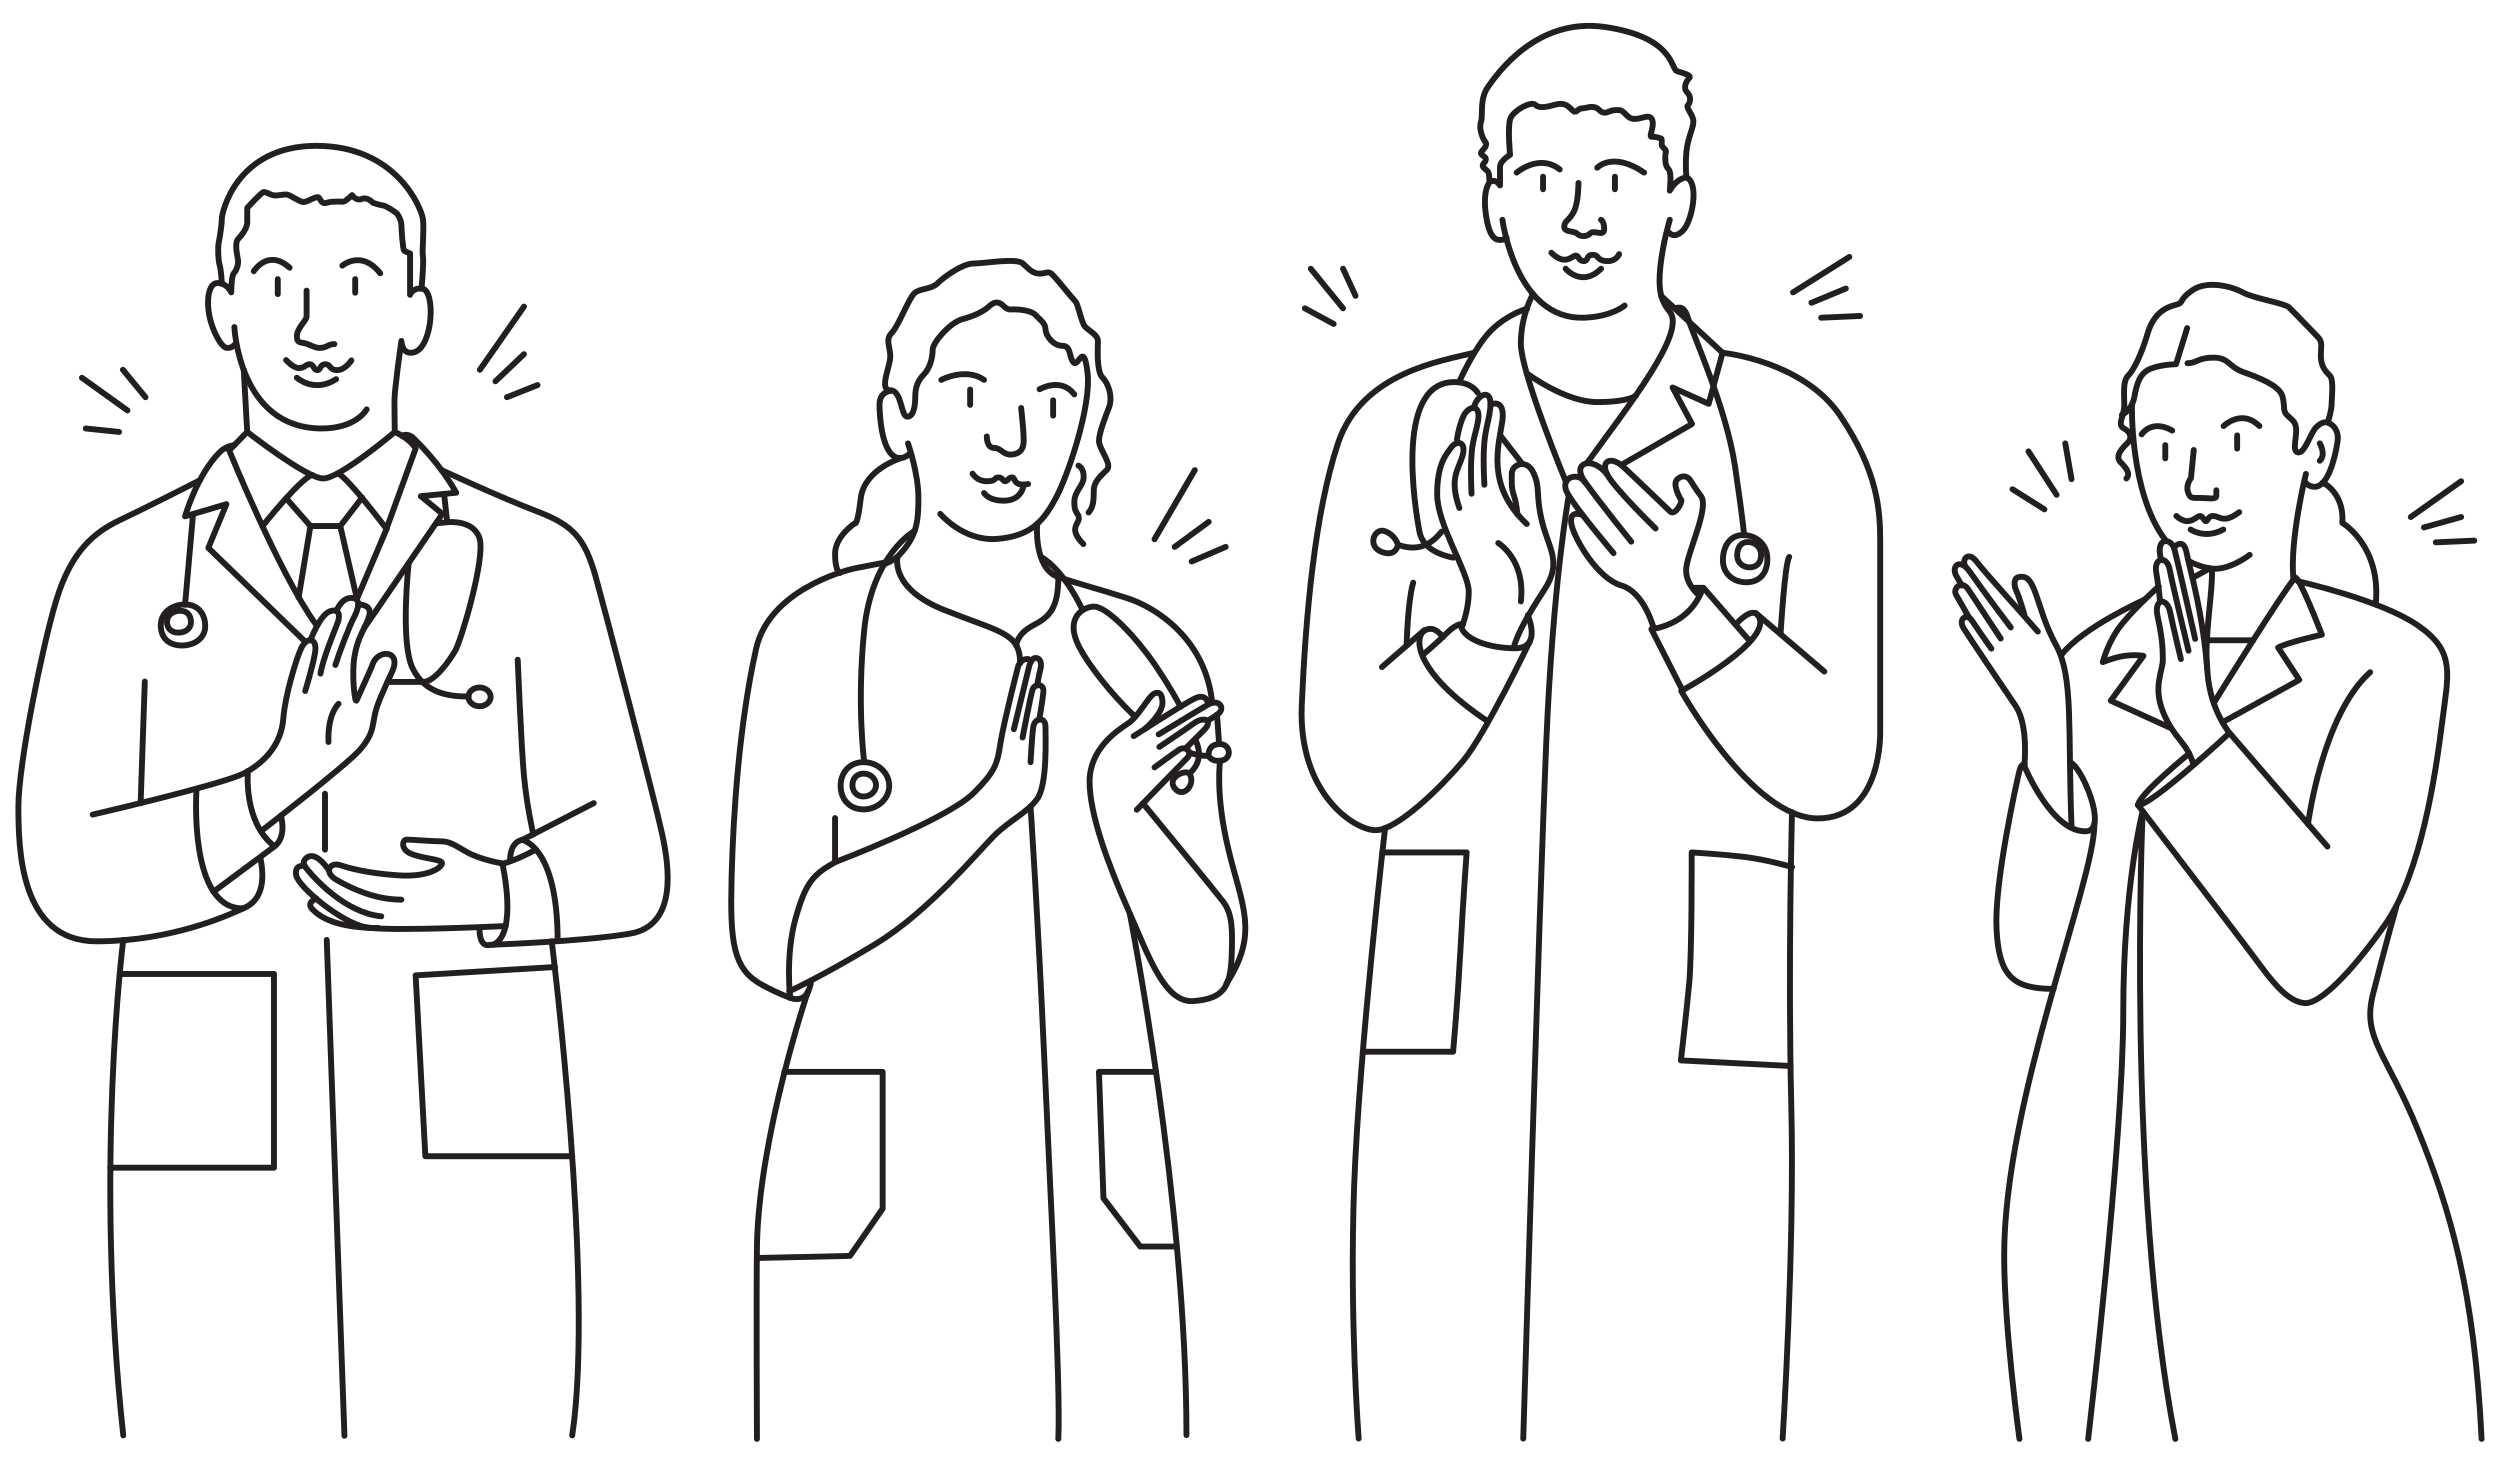 <?xml version="1.0" encoding="UTF-8"?>
<svg xmlns="http://www.w3.org/2000/svg" class="hs-clapping-01" version="1.1" viewBox="0 0 720 420" xml:space="preserve">
<style type="text/css">
	.st0{fill:none;stroke:#231F20;stroke-width:1.7;stroke-linecap:round;stroke-linejoin:round;stroke-miterlimit:10;}
</style>
<path class="st0" d="m67.5 94.2s1.3 29.2 25.1 29.2c10.1 0 13-5.5 13-5.5"></path>
<path class="st0" d="m70.2 106.5 1 17.9-5.2 5.3s14.5 35.7 25.1 50.3"></path>
<path class="st0" d="m63.9 81.7s-0.2-3.8-0.6-5.2c-0.5-1.5-0.6-5.3-0.3-6.7 0.3-1.3 0.9-5.3 0.9-6.9s4.1-20.9 27.2-20.9 30.3 18 30.7 21.1-0.3 9 0 10.8-0.4 9.2-0.4 9.2"></path>
<path class="st0" d="m73.1 78.1s4.1-6.6 10.3-1"></path>
<path class="st0" d="m98.6 76.5s5.5-4.7 10.9 2.2"></path>
<line class="st0" x1="80" x2="80" y1="80.4" y2="84.7"></line>
<line class="st0" x1="102.3" x2="102.3" y1="80.4" y2="84.3"></line>
<path class="st0" d="m88.3 83.7v7.4c0 1.3-2.8 3.3-2.8 5.8 0 2.2 1.5 1.6 2.8 2.1s2.6 1.2 3.7 1.2c2.3 0 2.3-1.1 4.3-1.1"></path>
<path class="st0" d="m82.4 103.7s2 2.3 3.7 2.3 1.9-1.1 3.1-1.1 1.1 1.7 2.2 1.7c1 0 0.7-1.7 2.3-1.7s1.1 1.7 3.4 1.7 4.1-2.8 4.1-2.8"></path>
<path class="st0" d="m85.5 108.8s5 4.5 11.3 0.4"></path>
<path class="st0" d="m71.2 124.4s17.1 13.4 21.9 13.4 20.6-13.4 20.6-13.4-0.1-5.4-0.1-8.9 2-17.3 2-17.3 0.1 4.1 3.5 3.3c5.6-1.2 6.5-18 2.4-18.4-2.8-0.2-3.4 1.8-3.4 1.8v-11.9s-1.3-0.5-1.7-0.8-0.8-6.4-0.8-7.5-0.8-2.6-1.2-3.1-3.4-2.4-4-2.4-3-0.8-3-0.8-1.6-1.8-3.2-1.1-2.8-1.1-2.8-1.1-1.9 1.9-2.6 1.9c-0.6 0-3.2-0.2-4.7 0.3s-1.7-0.9-2.3-1.5-3.3 1.3-4.4 1.3-4-2.2-4.9-2.2-2.3 0.3-3.3 0.3-2.5-1-3.2-1-4.8 4.6-4.8 4.6 0 2.8 0 4.2c0 1.5-1.5 3.6-2.6 4.7s-0.3 4.6-0.1 5.8c0.3 1.2-0.3 3.2-1.1 4s-0.8 5.6-0.8 5.6-1.2-2.7-3.9-2.7-3.3 5.1-2.4 9.5 3.5 9.2 5.1 9.2 2-0.8 2-0.8"></path>
<path class="st0" d="m113.7 124.4s4.3 1.8 6 4.8l-8.4 23.1s-12-15.9-14.1-15.9"></path>
<path class="st0" d="m115.8 125.5s1.7-1 3.4 0.8c1.8 1.8 7.7 7.6 12.2 15.6l-10.2 1 6.2 5.1-22.4 32.7"></path>
<path class="st0" d="m75.6 151.5s11-13.8 14.3-14.7"></path>
<polyline class="st0" points="82.4 143.5 89.4 151.5 86 172.1"></polyline>
<polyline class="st0" points="104.3 143.3 98 151.5 102.8 172.5 111.4 152.2"></polyline>
<line class="st0" x1="89.4" x2="98" y1="151.5" y2="151.5"></line>
<line class="st0" x1="41.9" x2="35.4" y1="114.4" y2="106.5"></line>
<line class="st0" x1="36.7" x2="23.6" y1="118.2" y2="108.8"></line>
<line class="st0" x1="34.3" x2="24.7" y1="124.4" y2="123.4"></line>
<line class="st0" x1="138.2" x2="150.9" y1="106.5" y2="88.3"></line>
<path class="st0" d="m142.7 109.8c0.8-0.8 8.2-7.8 8.2-7.8"></path>
<line class="st0" x1="146" x2="154.8" y1="114.4" y2="110.9"></line>
<path class="st0" d="m67.5 128.2s-2.4 0.2-4.2 2c-6.6 6.6-10 18.5-10 18.5l11.9-3.5-5.2 12.6 27.9 27"></path>
<path class="st0" d="m57.6 138.3s-15.5 7.9-23.1 11.5-14.1 9.2-18.3 23.1-10.9 47.6-10.9 59.3c0 11.6 0.2 38.9 22.5 38.9s39-8 42.7-9.7c3.8-1.7 6.2-5.9 4.5-14.3"></path>
<line class="st0" x1="41.7" x2="40.5" y1="196.3" y2="231.3"></line>
<path class="st0" d="m26.7 234.6s37.5-8.7 43.6-11.9c5.4-2.8 10.7-7.9 11.3-15.8 0.5-6.6 3.7-17.1 5.1-20.1 1.6-3.5 4.6-3.2 4.1 0.8-0.6 4-2.9 11.4-2.9 11.4"></path>
<path class="st0" d="m89.4 184.4s2.7-7.2 5.5-8.3 3.1 1.2 2.4 3.1-4.3 10.4-5 14.8"></path>
<path class="st0" d="m96.9 176s1.3-3.8 4.3-3.8 2 3.3 0.7 5.7c-1.2 2.2-4.4 10.6-5.3 13.6"></path>
<path class="st0" d="m103.2 174.1s4.2-0.2 3.1 3.4c-1.1 3.5-3.3 5.9-4.2 11.5-0.9 5.2 0.1 13.9 0.6 12.7s4.3-9.3 4.6-10.4c1.6-4.5 8.4-4 5.7 2-2.7 5.9-4.5 9.6-5.1 12.8-0.7 3.2-0.4 5.4-4.2 9.8s-28.3 23.3-28.3 23.3"></path>
<path class="st0" d="m97.5 202.7s-3.2 2.8-2.9 11"></path>
<path class="st0" d="m56.6 227.2s-2.5 34.8 13.5 34.4"></path>
<path class="st0" d="m61.5 256.8 17.5-13s3.6-2.1 1.9-8.9"></path>
<path class="st0" d="m71.4 222.1s-1.4 14.7 7.6 21.6"></path>
<line class="st0" x1="55.6" x2="53.3" y1="148.1" y2="174.1"></line>
<path class="st0" d="m59.1 180.4c0 3.3-3 5.5-6.7 5.5s-6.1-2.1-6.1-5.8 3.3-6 7-6 5.8 2.6 5.8 6.3z"></path>
<path class="st0" d="m55 179.2c0 1.8-1.6 3-3.6 3s-3.3-1.1-3.3-3.1 1.8-3.2 3.8-3.2 3.1 1.3 3.1 3.3z"></path>
<polyline class="st0" points="127.9 142.3 128.8 150.4 125.7 150.7"></polyline>
<path class="st0" d="m128.8 150.4s7.5-0.9 9.3 4.6-5.2 29.3-7 32.4-6 9-9.2 9-10.3 0-10.3 0"></path>
<path class="st0" d="m117.7 162.2s-2.5 22.7 1.1 30.2 10.9 8.2 16.1 8.2"></path>
<ellipse class="st0" cx="138.1" cy="200.7" rx="3.2" ry="2.7"></ellipse>
<path class="st0" d="m127.2 135.4s17 7.9 27.5 11.9 13.7 7.8 16.8 18.6c3 10.8 17.1 64.6 19.2 74.3s4.4 26.4-9.3 28.7-40.2 3.2-40.2 3.2-3.1 1.3-3.1-4.6"></path>
<path class="st0" d="m149.1 190s1 24.7 1.8 33.4 2.7 16.9 2.7 16.9"></path>
<path class="st0" d="m171 231.3-20.6 10.6s-3.5 0.2-3.5 6.1"></path>
<path class="st0" d="m150.4 241.9s10.2 1.7 10.2 29.1"></path>
<path class="st0" d="m154.3 244.7s-5.2 2.9-9.6 4.1c0 0 4.6 20.2-2.7 23.3"></path>
<line class="st0" x1="93.6" x2="93.6" y1="228.6" y2="244.7"></line>
<path class="st0" d="m144.8 248.7s-6.7-1.1-10.7-3.5-5.1-2.9-7.3-2.9-8.5-0.5-9.7-0.5-2 3 1.8 4.3 8.4 1.4 8.4 2.5-3.5 4.1-12.6 3.5-14.6-2.2-16.6-2.9c-3.1-1.1-5 2-1.2 4.2 4.5 2.6 11.2 5.7 18.7 5.7"></path>
<path class="st0" d="m94.7 250.6s-3.5-5.5-6.2-3.7c-2 1.4-0.6 2.8 0.5 4.1 1.6 1.9 10.4 11.9 20.8 12.9"></path>
<path class="st0" d="m87.7 249.4s-3-0.6-2.4 2.7 13.1 13.8 20.3 15 40-0.4 40-0.4"></path>
<path class="st0" d="m91.1 258.8s-3.2 1.1-1 3.2c2.2 2.2 6.7 5.2 18.9 5.3"></path>
<path class="st0" d="m35.5 270.7s-8.4 65.5 0 142.7"></path>
<line class="st0" x1="94.1" x2="99.2" y1="270.7" y2="413.5"></line>
<path class="st0" d="m158.9 271.1s12.4 99.3 5.9 142.3"></path>
<polyline class="st0" points="159.8 278.5 119.7 280.9 122.5 333 164.8 333"></polyline>
<polyline class="st0" points="34.5 280.5 78.9 280.5 78.9 336.3 31.8 336.3"></polyline>
<path class="st0" d="m270.8 148s6.7 8 16.4 7.2 13.3-5.1 16.9-11.8 10.3-26.8 9.1-36.1c-1.1-9.3-2.6-1.4-4-2.9-1.4-1.4-0.6-4.8-3.2-4.8-2.7 0-4.9-3-4.9-4.8s-1.8-2.9-3-4.2c-1.2-1.2-4.6-1.5-5.9-1.5s-1.9 0.3-3.2-1-2.6-1.3-4 0c-1.3 1.3-4.2 2.9-7.8 3.8-3.6 1-8.6 6.7-8.6 8.9s-0.8 5.3-2.5 7-2.5 3.7-2.5 6.3-0.4 5.9-2.3 5.9-1.5-7.6-4.9-7.6 0-6.9 0-9.7-1.5-4.9 0.4-6.8 4.9-9.9 6.5-11.4c1.5-1.5 4.9-1.1 6.7-2.9s7.2-5.7 10.3-5.7 12.5-1.7 14.3 0 2.9 2.9 4.8 2.9 2.5-1 3.8 0.4c1.3 1.3 5.6 6.7 6.5 7.6s1.7 6.3 2.9 7.4c1.1 1.1 3.6 2.3 3.6 4s-0.5 8.7 1.3 10.5 3 5.7 1.9 8.6-2.9 7.4-2.9 9.7 3.9 6.7 2.3 8.3-3.8 3.3-3.8 6-0.1 4.8-1.5 6.3"></path>
<path class="st0" d="m310.6 134.1s1.5 0.6 1.5 3.2c0 2.7-2.7 4-2.7 7.4s1.3 2.9 1.3 4.6-3.1 2.9 1.3 7.4"></path>
<path class="st0" d="m271.1 109.4s7-3.7 12.3 0"></path>
<path class="st0" d="m299.4 112.1s6.2-3.6 10 1.5"></path>
<line class="st0" x1="279.4" x2="279.4" y1="112.2" y2="116.6"></line>
<line class="st0" x1="303.3" x2="303.3" y1="115.3" y2="119.7"></line>
<path class="st0" d="m284.2 125.7s-0.1 3.3 2.1 3.3 2.7 2.5 5.8 1.8 2.7-3.6 2.7-5.1-0.7-8.2-0.7-8.2"></path>
<path class="st0" d="m256.4 112.6s-3.1 0.2-3.1 3.9 0.8 15.6 6 15.4c1.4 0 2.5-1.1 2.5-1.1"></path>
<path class="st0" d="m261.5 127.7s3 8.6 3 15.6-0.4 11.4-6 17c-0.9 0.9-3.6 2.1-3.6 2.1"></path>
<path class="st0" d="m256.4 161.7s-5.8 1.1-9.8 1.9c-4.2 0.8-25.1 6.8-28.8 23.1-4.8 21.3-6.6 46.7-7.1 65.9s0.5 26.5 8.7 31c4.9 2.7 8.3 3.8 8.3 3.8s5 2.3 5.9-4.9"></path>
<path class="st0" d="m227.6 287.4s-1.5-11.9 1.5-22.8c3-10.8 5.3-12.8 11.4-16.3v-12.7"></path>
<path class="st0" d="m263.4 152.9s-12.3 6.8-14.5 28.5 0 38.1 0 38.1"></path>
<path class="st0" d="m259.3 132s-10.4 3.2-11.4 11.5c-1 8.4-1.7 7.2-1.7 7.2s-5.7 3.7-5.7 8.8 1.4 5.5 1.4 5.5"></path>
<line class="st0" x1="332.5" x2="344.1" y1="155.3" y2="135.4"></line>
<line class="st0" x1="338.3" x2="348.1" y1="157.5" y2="150.3"></line>
<line class="st0" x1="343.2" x2="353" y1="161.7" y2="157.5"></line>
<path class="st0" d="m280.1 136.4s1.2 2.2 4.1 2.2 2-1.1 3.3-1.1 1.3 1.1 2 1.1 0.9-1.1 2-1.1 0.1 2.7 4.6 1.9"></path>
<path class="st0" d="m283.4 142c0.7 0.9 2.2 2.2 5.7 2.2 5.2 0 5.7-4.4 5.7-4.4"></path>
<path class="st0" d="m298.7 150.9s-1.1 12.8 6.1 15.3c7.3 2.4 11.5 3.4 19.9 6.1s22.6 11.9 24.4 30.1"></path>
<path class="st0" d="m256.1 226.3c0 3.7-3.3 6.8-7.4 6.8s-6.6-3-6.6-6.8c0-3.7 2.5-6.8 6.6-6.8s7.4 3.1 7.4 6.8z"></path>
<path class="st0" d="m252.3 226.1c0 1.8-1.6 3.3-3.6 3.3s-3.2-1.5-3.2-3.3 1.2-3.3 3.2-3.3 3.6 1.5 3.6 3.3z"></path>
<path class="st0" d="m240.5 248.3s32.4-12.3 40-20c6.1-6.1 6.7-8.2 7.6-14.1s5.1-22.2 5.1-22.2 0.6-2.2 2.7-2.2c0.3 0 0.7 0.2 0.9 0.3"></path>
<path class="st0" d="m292 210 4.3-17.7s0.6-3 2.1-2.8c1.7 0.2 1.5 2.4 1.2 3.4s-0.9 4.5-0.9 4.5"></path>
<path class="st0" d="m294.5 212.4s2.3-11.9 2.8-13.6c0.5-2 3.4-2.1 3.2 0.4s-1.2 8-1.2 8"></path>
<path class="st0" d="m296.8 219.5s0.4-7.7 0.8-10.2c0.4-2.6 3.5-3 3.5 0s0.6 16.7-2.4 20.8-7.9 6.1-12.5 10.7-18.9 21.9-34.1 31.1-24.8 13.6-24.8 13.6"></path>
<path class="st0" d="m258.5 160.4s-2.4 9 13.5 15.3c16 6.4 21.8 6.5 21.8 15.3"></path>
<path class="st0" d="m292.7 185.9s0-3.2 4.7-5.7 7.4-4.7 7.4-14.1"></path>
<path class="st0" d="m311.8 175.7c-6-12.5-12-15.3-12-15.3"></path>
<path class="st0" d="m342.7 216.8c2 0.7 3.5 0.9 5.4 0.9 0 0 0.7 1.7 3.4 1.4 3.5-0.4 3-5-0.4-4.8-3.2 0.2-3 2.9-3 2.9"></path>
<path class="st0" d="m340 203.5c-2.7-5-6.4-10.9-9.5-15-6.1-8.1-12.5-13.8-15.4-13.8-3 0-8.7 3.1-4.3 11.6 2.3 4.5 8.5 12.9 15.9 19.9"></path>
<path class="st0" d="m342.5 222.8c2.1 2.8-1.7 7.5-4.2 4.2-2.4-3.1 3.2-5.5 4.2-4.2 0 0 3.9-2.8 2.5-7.8-0.1-0.5-0.4-1.1-0.6-1.8"></path>
<path class="st0" d="m327.4 233.2s12.8-13.2 14.5-14.9-0.5-3.6-2.3-2.4-7.1 5.1-7.1 5.1"></path>
<path class="st0" d="m341.5 215.5 5.3-5.3c2.7-2.7 0-4.1-3.1-1.8-2.3 1.7-9.8 6.7-9.8 6.7"></path>
<path class="st0" d="m333.7 211.5s11.3-6.9 14.1-8.5c3.2-2 5.4 1 2.8 2.8-2.5 1.7-3 1.8-3 1.8"></path>
<path class="st0" d="m326.5 212s13.9-9 17.5-10.8 4 1.6 4 1.6"></path>
<path class="st0" d="m329.9 209.8s5-4.3 4.9-7.5c-0.1-2.4-0.8-3.2-2.3-2.6-1.6 0.6-4.6 6.7-7.7 8.7-3 2-11 7.2-11 16.7s5.4 24 11.2 37.1 10.4 26.9 18.9 26.1c8.5-0.7 10.4-4.1 10.8-12.5 0.3-7.9 0.3-12.6-2.5-16.2-2.1-2.8-23-28.2-23-28.2"></path>
<line class="st0" x1="350.5" x2="351.1" y1="205.8" y2="214.3"></line>
<path class="st0" d="m351.4 219.1s-1.5 9.4 2.4 25.6c3.9 16.3 8.9 24-0.6 38.6"></path>
<path class="st0" d="m296.8 232.3s2.2 33 3.9 71.4 4.8 94.9 4.1 110.7"></path>
<path class="st0" d="m325.4 263.2s16.3 82.7 16.3 150.1"></path>
<polyline class="st0" points="332.9 308.7 316.5 308.7 317.8 345.1 328.4 359 338.9 359"></polyline>
<path class="st0" d="m232.7 285.5s-14.2 41.8-14.7 73.5c-0.2 14.6 0 55.4 0 55.4"></path>
<polyline class="st0" points="218 362.3 244.8 361.7 254.2 348.1 254.2 308.7 225.9 308.7"></polyline>
<path class="st0" d="m432 53.4s-0.8-1.3-1.8-1.3-1.3 0.3-1.3-0.9-0.2-1.7-0.7-2.1c-0.4-0.4-1.7-1.2-1-1.9s1-1.5 0.4-2c-0.5-0.5-1.7-0.8-0.7-1.8s1.4-1.9 0.9-2.5c-0.6-0.6-2-3.7-1.3-5.7s-0.5-6.5 2-10.1 14-20.3 33.9-17.3 18.7 12.1 20.6 12.7 4.3 1.2 3.5 2-1.9 2.8-0.6 4.1 0.9 3 0.2 3.7 1.6 2.8 1.6 4.7-1.6 4.6-2 8.6 0 7.5 0 7.5-2.6 0-4.8 3.8c0 0 0.6-5.2-0.3-6.1-1-1-1-2.3-1-3.7s0.6-1.4-0.3-2.3c-1-1-0.7-1.1-0.7-2.1s-0.1-0.8-1.6-1.2-2 0.7-1.3-1.9 0.2-4-1.2-4-4 1.6-5.8-0.2-1.7-1.7-3.5-1.7-2.9 1.7-4.6 0-3.5-0.5-4.9-0.5c-1.5 0-1.6 1.8-2.9 0.5s-2.3-2.2-4.7-1.6c-2.3 0.6-4.7 1.3-5.9 0.1s-6.3 1.6-7.2 3.9-0.1 10.5-0.1 10.5-2.9 1.7-2.9 3.5 0 5.3 0 5.3z"></path>
<path class="st0" d="m436.8 49.7s6.5-5.6 12.4-0.9"></path>
<path class="st0" d="m460 48.3s4.4-4.8 13.5 1.4"></path>
<line class="st0" x1="444.4" x2="444.4" y1="50.9" y2="54.5"></line>
<line class="st0" x1="465.1" x2="465.1" y1="50.9" y2="54.5"></line>
<path class="st0" d="m454.6 52.7s0 5.6-1.3 8.2-2.8 2.7-2.8 4.4 2.8 1.1 3.7 2 2.7 1 3.8-0.1 4 1.1 4-1.2-0.9-2.7-0.9-2.7"></path>
<path class="st0" d="m429.3 52.1s-2.4 2-1.4 9.4 3 7.6 4.2 7.6 1.8-0.6 1.8-0.6"></path>
<path class="st0" d="m480.7 67s1.4 2 4-0.6 4.8-13.7 1-15.3"></path>
<path class="st0" d="m432.7 63.3s3.8 28.9 23.5 28.2c8.1-0.3 11.7-3.5 11.7-3.5"></path>
<path class="st0" d="m480.9 63.3s-2 6.7-2.7 13.3c-0.7 6.7 0 9.9 2.7 13.2 4.9 6-12.2 27.4-23.8 43.5"></path>
<path class="st0" d="m446.8 72.8s1.9 2 3.7 2 2.6-1.2 3.4-1.2 0.7 1.6 2.2 1.6 0.6-1.8 2.6-1.8 1 1.8 4.4 1.8c2.4 0 3.2-2 3.2-2"></path>
<path class="st0" d="m450.9 77.4s4.7 5.5 10.2 0"></path>
<line class="st0" x1="375.8" x2="384.1" y1="88.8" y2="93.3"></line>
<line class="st0" x1="377.5" x2="386.8" y1="77.4" y2="88.8"></line>
<line class="st0" x1="386.8" x2="390.4" y1="77.4" y2="85.2"></line>
<line class="st0" x1="516.4" x2="532.6" y1="84.2" y2="74"></line>
<line class="st0" x1="521.7" x2="531.6" y1="87.2" y2="83.1"></line>
<line class="st0" x1="524.5" x2="535.7" y1="91.5" y2="91"></line>
<path class="st0" d="m441.5 84.7s-3.5 6-3.5 14.3 13 39.8 13 39.8"></path>
<path class="st0" d="m439.7 107.5s11 8.3 20.3 8.3 11.2-1.9 11.2-1.9"></path>
<path class="st0" d="m419.6 126.6s0.5-3.7 1.8-6.6c1.3-3 5.1-4.1 4.3 1.1s-2.6 5.6-1.9 21.1"></path>
<path class="st0" d="m424.5 117.5c0.5-3.6 5.4-6.4 4.7 0s-2.5 6.4-1.7 22.1"></path>
<path class="st0" d="m439.7 150.9c-12.1-11.3-7.9-23.2-7-29.8 0.8-6.6-3.4-4.6-3.4-4.6"></path>
<path class="st0" d="m437 148.1s-0.2-3.1-1-5.4-0.6-4-0.6-6.4 4.3-4.5 6.3 0 0.5 6.1 2.4 13.9 5.9 11.6 0.7 19.6-7.8 12.8-8.9 16.8"></path>
<path class="st0" d="m431.5 156.4s7.9 4.7 6.5 16.8"></path>
<path class="st0" d="m421.4 179.7s-1.7-0.4-4.7 2.6-6.6 6-6.6 6"></path>
<path class="st0" d="m440 177.2s4.2 9.5-3.6 9.5-14.3-2.6-15.5-5.9c0 0 2.1-4.8 2.1-10.4s-9.1-19.1-9.1-28.1 2.8-11.6 4.1-13.5c1.6-2.1 4.4-1.7 3.2 2.5-1.2 4.1-3.9 6.4-0.9 15"></path>
<path class="st0" d="m415.5 183.5s-2.2-3.7-5.2-1.9c-3.1 1.8-3.3 11.8 18.1 26.1"></path>
<line class="st0" x1="398" x2="410.2" y1="192.1" y2="181.5"></line>
<path class="st0" d="m405.1 185.9s0.3-12.7 1.9-18.1"></path>
<path class="st0" d="m440.6 184.7s-12.7 26.6-19.2 34.4-19.1 20-25.2 20-22.3-10.5-21.3-35.9c1.1-25.4 3.7-55.4 10.5-75.7 6.9-20.3 30-23.6 39.1-25.9"></path>
<path class="st0" d="m415.2 153.1c-2.7 3.3-6.3 6-12.6 3.8 0 0-0.6-2.7-3.7-3.9-3-1.2-5.3 4.2-1.1 5.9s4.8-1.9 4.8-1.9"></path>
<path class="st0" d="m418.5 160.6c-3.6-0.7-8.8-2.6-9.7-7.5-1.4-7.4-7.4-44.8 11.3-43 2.6 0.3 4.4 1.4 5.5 3"></path>
<path class="st0" d="m420.2 110.1s4.4-10.1 9.2-14.9 10.4-6.3 10.4-6.3"></path>
<line class="st0" x1="432" x2="438.2" y1="125.3" y2="133.3"></line>
<polyline class="st0" points="478.4 85.2 496.1 101.6 492.1 116.3 481.7 111.6 487.3 122.1 467.3 133.7"></polyline>
<path class="st0" d="m496.1 101.6s23.3 2.3 34 18.3 11.4 26.9 11.4 36.2v54.2s0.9 25.4-18 25.4-39.3-36.7-39.3-36.7 28-15.2 21.9-22c-1.9-2.1-6.2 2.8-6.2 2.8"></path>
<line class="st0" x1="505.7" x2="525.4" y1="176.6" y2="193.4"></line>
<path class="st0" d="m512.8 182.6s1.2-20.4 2.5-22.2"></path>
<path class="st0" d="m484.5 198.7-8.9-17.5s5.1-0.5 9.4-4 5.4-7.9 5.4-7.9h-2.2"></path>
<line class="st0" x1="490.6" x2="504" y1="169.3" y2="184.7"></line>
<path class="st0" d="m482.4 88.9s2.5-1.7 3.7 2.6 11.1 25.9 13.6 42.9 2.6 19.8 2.6 19.8"></path>
<path class="st0" d="m496.2 161.4c0 3.8 3 6.3 6.7 6.3s6.1-2.4 6.1-6.7-3.3-6.9-7-6.9-5.8 3.1-5.8 7.3z"></path>
<path class="st0" d="m500.3 160c0 2 1.6 3.4 3.6 3.4s3.3-1.3 3.3-3.6-1.8-3.7-3.8-3.7-3.1 1.6-3.1 3.9z"></path>
<path class="st0" d="m489.4 171.5s-3.8-2.9-3.8-7.3 6.8-17.9 4.3-21.3c0 0-2-2.7-2.9-4.3s-2.6-1.9-4-0.5 0.8 5.4 1.2 5.9-1.8 4.7-3.2 3.3-11.3-10.8-13-12.4c-3.9-3.9-7.2-2.2-5.1 1.8s13.9 15.5 13.9 15.5"></path>
<path class="st0" d="m462.9 136.7c-4.3-5.6-10.5-3.5-6.5 2 5.1 7.1 13.4 17.3 13.4 17.3"></path>
<path class="st0" d="m456.4 138.8c-2-3.1-7.6-1.2-4.9 3.4 2.6 4.6 13.2 17.1 13.2 17.1"></path>
<path class="st0" d="m455.7 148.3s-4.3-1.8-3 3.2c1 4 7.4 15.1 14.2 17.1s9.4 12.5 9.4 12.5"></path>
<path class="st0" d="m451.8 142.8s-4.5 24.4-6.5 71.5-6.6 200-6.6 200"></path>
<path class="st0" d="m398.9 238.5s-7.4 63.8-8.9 102.7c-1.4 38.9 1.3 73.1 1.3 73.1"></path>
<path class="st0" d="m513.4 414.3s3.5-54.8 2.5-95.5 0.2-84.9 0.2-84.9"></path>
<path class="st0" d="m516.1 249.7s-7.1-2.1-13.7-2.9-15.2-1.3-15.2-1.3 0.1 29.1-0.7 37.6-2.4 22.3-2.4 22.3l31.5 1.6"></path>
<path class="st0" d="m392.5 302.9h26s1.3-14.3 2.1-29.2 1.8-28.2 1.8-28.2h-24.3"></path>
<line class="st0" x1="579.6" x2="588.8" y1="140.9" y2="146.7"></line>
<line class="st0" x1="592.3" x2="584.2" y1="142.5" y2="130"></line>
<line class="st0" x1="596.6" x2="594.8" y1="138" y2="127.7"></line>
<path class="st0" d="m611.1 119.5s2.9-1.3 3.6-5.2 1.6-7 4.9-8.2 7.1-1.2 7.1-1.2l3.2-10.4"></path>
<path class="st0" d="m630 104.6c2.7 0 3-1.6 7.5-1.6 4.4 0 4.2 2.5 8.4 4.1 4.2 1.5 10.4 3.8 11.4 6.9 0.9 3.2 0 4.2 1.4 5.6s2.6 1.8 2.6 4.4c0 2.7-1.2 6.3 0.7 6.3s3.3-5.4 5.1-7.3c1.9-1.9 3.3-1.3 3.3-1.3s1.1-3.5 1.1-5.2 0.7-7.1-0.5-8.3-2.6-2.7-2.6-5.7 0.6-3.9-0.9-5.5c-1.6-1.6-7-7.3-8.3-8.5s-9.9-2.5-13.1-4.2c-3.2-1.8-10.4-3.7-14.7-0.7s-2.1 3.5-4.8 4.2-6.3 2.2-8.1 8.3-4 10.5-5.6 12.1-1.1 5.4-1.1 8.5-2.2 5.6-0.1 6.7 2.3 2.9 1.1 4.1-4 3.8-2 5.7c2 2 2.7 3.5 1.6 4.6"></path>
<path class="st0" d="m616.8 125.1s2.8-4.5 8.8-1.1"></path>
<path class="st0" d="m640.4 122.7s5.2-5.1 10.3 0"></path>
<line class="st0" x1="623.6" x2="623.6" y1="128.2" y2="132"></line>
<line class="st0" x1="644.3" x2="644.3" y1="125.4" y2="129.2"></line>
<path class="st0" d="m630.4 161.6c1.8 1 3.8 1.7 6.1 2.1 5.3 0.9 11.4-3.9 11.4-3.9"></path>
<path class="st0" d="m614 116.5s-0.7 25.4 9.6 39"></path>
<path class="st0" d="m631.8 129.6-0.8 8.1s-1.5 1.8-0.9 3.9 1.4 1.8 3.6 1.8 4.6 0.6 4.6-0.6v-1.6"></path>
<path class="st0" d="m626.8 148.6s1.5 1.5 3.2 1.5c1.6 0 2.9-1.5 3.6-1.5 0.8 0 1.2 1.5 1.7 1.5s0.7-1.5 2-1.5 1.8 0.8 3.5 0.8 4.1-1.9 4.1-1.9"></path>
<path class="st0" d="m630.9 152.5s4.1 2.9 9.4 0"></path>
<path class="st0" d="m670.4 121.7s3.5 1.1 2.8 5.6-2.7 12.9-6.6 12.9c-1.7 0-2.6-1.2-2.6-1.2"></path>
<path class="st0" d="m668.1 127.7s1.9 3.2 0 5"></path>
<path class="st0" d="m664.1 136.5s-4.7 18.9-3.6 30.2"></path>
<path class="st0" d="m669 139s6.2 2.9 5.6 11.6c0 0 11.3 6.6 9.6 23.5"></path>
<path class="st0" d="m626.1 157.7s2.8-3.4 3.7 1.8c1 5 4.7 17 6 34.6 0.8 10.4 6.3 17 6.3 17s-23.4 21.7-26.4 20.7c0 0 30.4 39.6 35.3 46.3s8.9 10.6 12.9 10.8 12.6-7.9 23-22.6c10.4-14.8 14.6-43.7 16.4-58 1.8-14.2 4-20.5-6.7-28-10.6-7.5-34.8-12.9-34.8-12.9"></path>
<path class="st0" d="m632.2 184s-5.1-22.7-6-25.9c-0.9-3.3-5.6-3.6-3.8 3.1"></path>
<path class="st0" d="m630.3 187.4s-4.6-18.9-5.4-23.2c-0.7-4.3-4.7-3.8-3.9 0.7 0.7 4 1.1 8.2 1.1 8.2"></path>
<path class="st0" d="m628.1 189.8s-2.2-9.1-3.1-13.5-4.8-4.1-3.6 1.3 1.5 8.8 1.5 12.3-3 7.9 0.2 15.5c3.3 7.7 6.3 7.8 8.6 14.6"></path>
<line class="st0" x1="631.5" x2="636.4" y1="166.4" y2="163.7"></line>
<path class="st0" d="m637 163.8c0.5 5.5-2.3 19.9-1.3 28.9"></path>
<path class="st0" d="m637.6 202.4s20.3-32.8 23.4-36c1-1 7.7 16.4 7.7 16.4s-9.6 2.1-12.6 3.7l6.1 9.3-22.1 12.2"></path>
<path class="st0" d="m621.7 168.9s-6.4 5.7-10.5 10.7-5.6 11.1-5.6 11.1 3.8-1.6 7-1.9c3.3-0.3 4.7 0.1 4.7 0.1l-9.4 12.9 17.3 7.9"></path>
<path class="st0" d="m617.6 172.7s-18 8.1-23.9 15.9"></path>
<line class="st0" x1="635.6" x2="648.9" y1="184.4" y2="184.4"></line>
<path class="st0" d="m615.8 231.9c-0.2-2.8 14.7-14.9 14.7-14.9"></path>
<line class="st0" x1="642.2" x2="670.3" y1="211.2" y2="243.8"></line>
<path class="st0" d="m664.7 237.3s4.1-31.4 17.9-43.7"></path>
<path class="st0" d="m573.5 186.8s-4.1-5.8-5.6-8.1-4-0.4-2.4 2.2 11.6 17.4 15 22.4c3.8 5.6 2.5 17.3 2.5 17.3s8 19.4 17.9 18.8c6.4-0.4-1.5-19-4.7-19.8"></path>
<path class="st0" d="m567.1 177.9s-2.5-4.5-3.7-6.5 1.6-4.5 3.5-1.6 9.3 14.1 9.3 14.1"></path>
<path class="st0" d="m565 168.6s-1-1.7-1.5-2.6c-1.7-2.7 0.8-5.7 3.9-1.2 4.3 6.2 11.7 15.9 11.7 15.9"></path>
<path class="st0" d="m566 163.1c-1.1-1.9 0.8-4.6 3.3-1.3s13.9 15.8 17.6 20.1"></path>
<path class="st0" d="m583 176.9s-1.4-4.8-2.2-6.5-1-3.9 0.6-4.2 3.2-0.2 4.9 4.8c1.8 5 2.6 8.8 5.9 14.9 5 9.2 3.3 24 4.4 52"></path>
<line class="st0" x1="694.3" x2="708.8" y1="148.9" y2="138.6"></line>
<line class="st0" x1="698.1" x2="708.8" y1="151.9" y2="148.9"></line>
<line class="st0" x1="701.5" x2="712.6" y1="156.2" y2="155.7"></line>
<path class="st0" d="m583.1 220.2s-1-0.6-1.6 2.2c-0.8 3.4-7.2 32-6.5 45.2s4.4 17.2 16.4 17.2"></path>
<path class="st0" d="m603.2 237.3c0 16.9-26 79.5-26 124.3 0 20.8 4.4 52.8 4.4 52.8"></path>
<path class="st0" d="m626.5 414.4c-14.2-73-9.4-180.8-9.4-180.8s-5.6 21.3-5.6 58.1-10.1 122.7-10.1 122.7"></path>
<path class="st0" d="m714.7 414.4c-2.1-43-9.1-66.1-18.2-88.6s-16.3-26.7-13.1-39.4 6.7-25.1 6.7-25.1"></path>
</svg>

